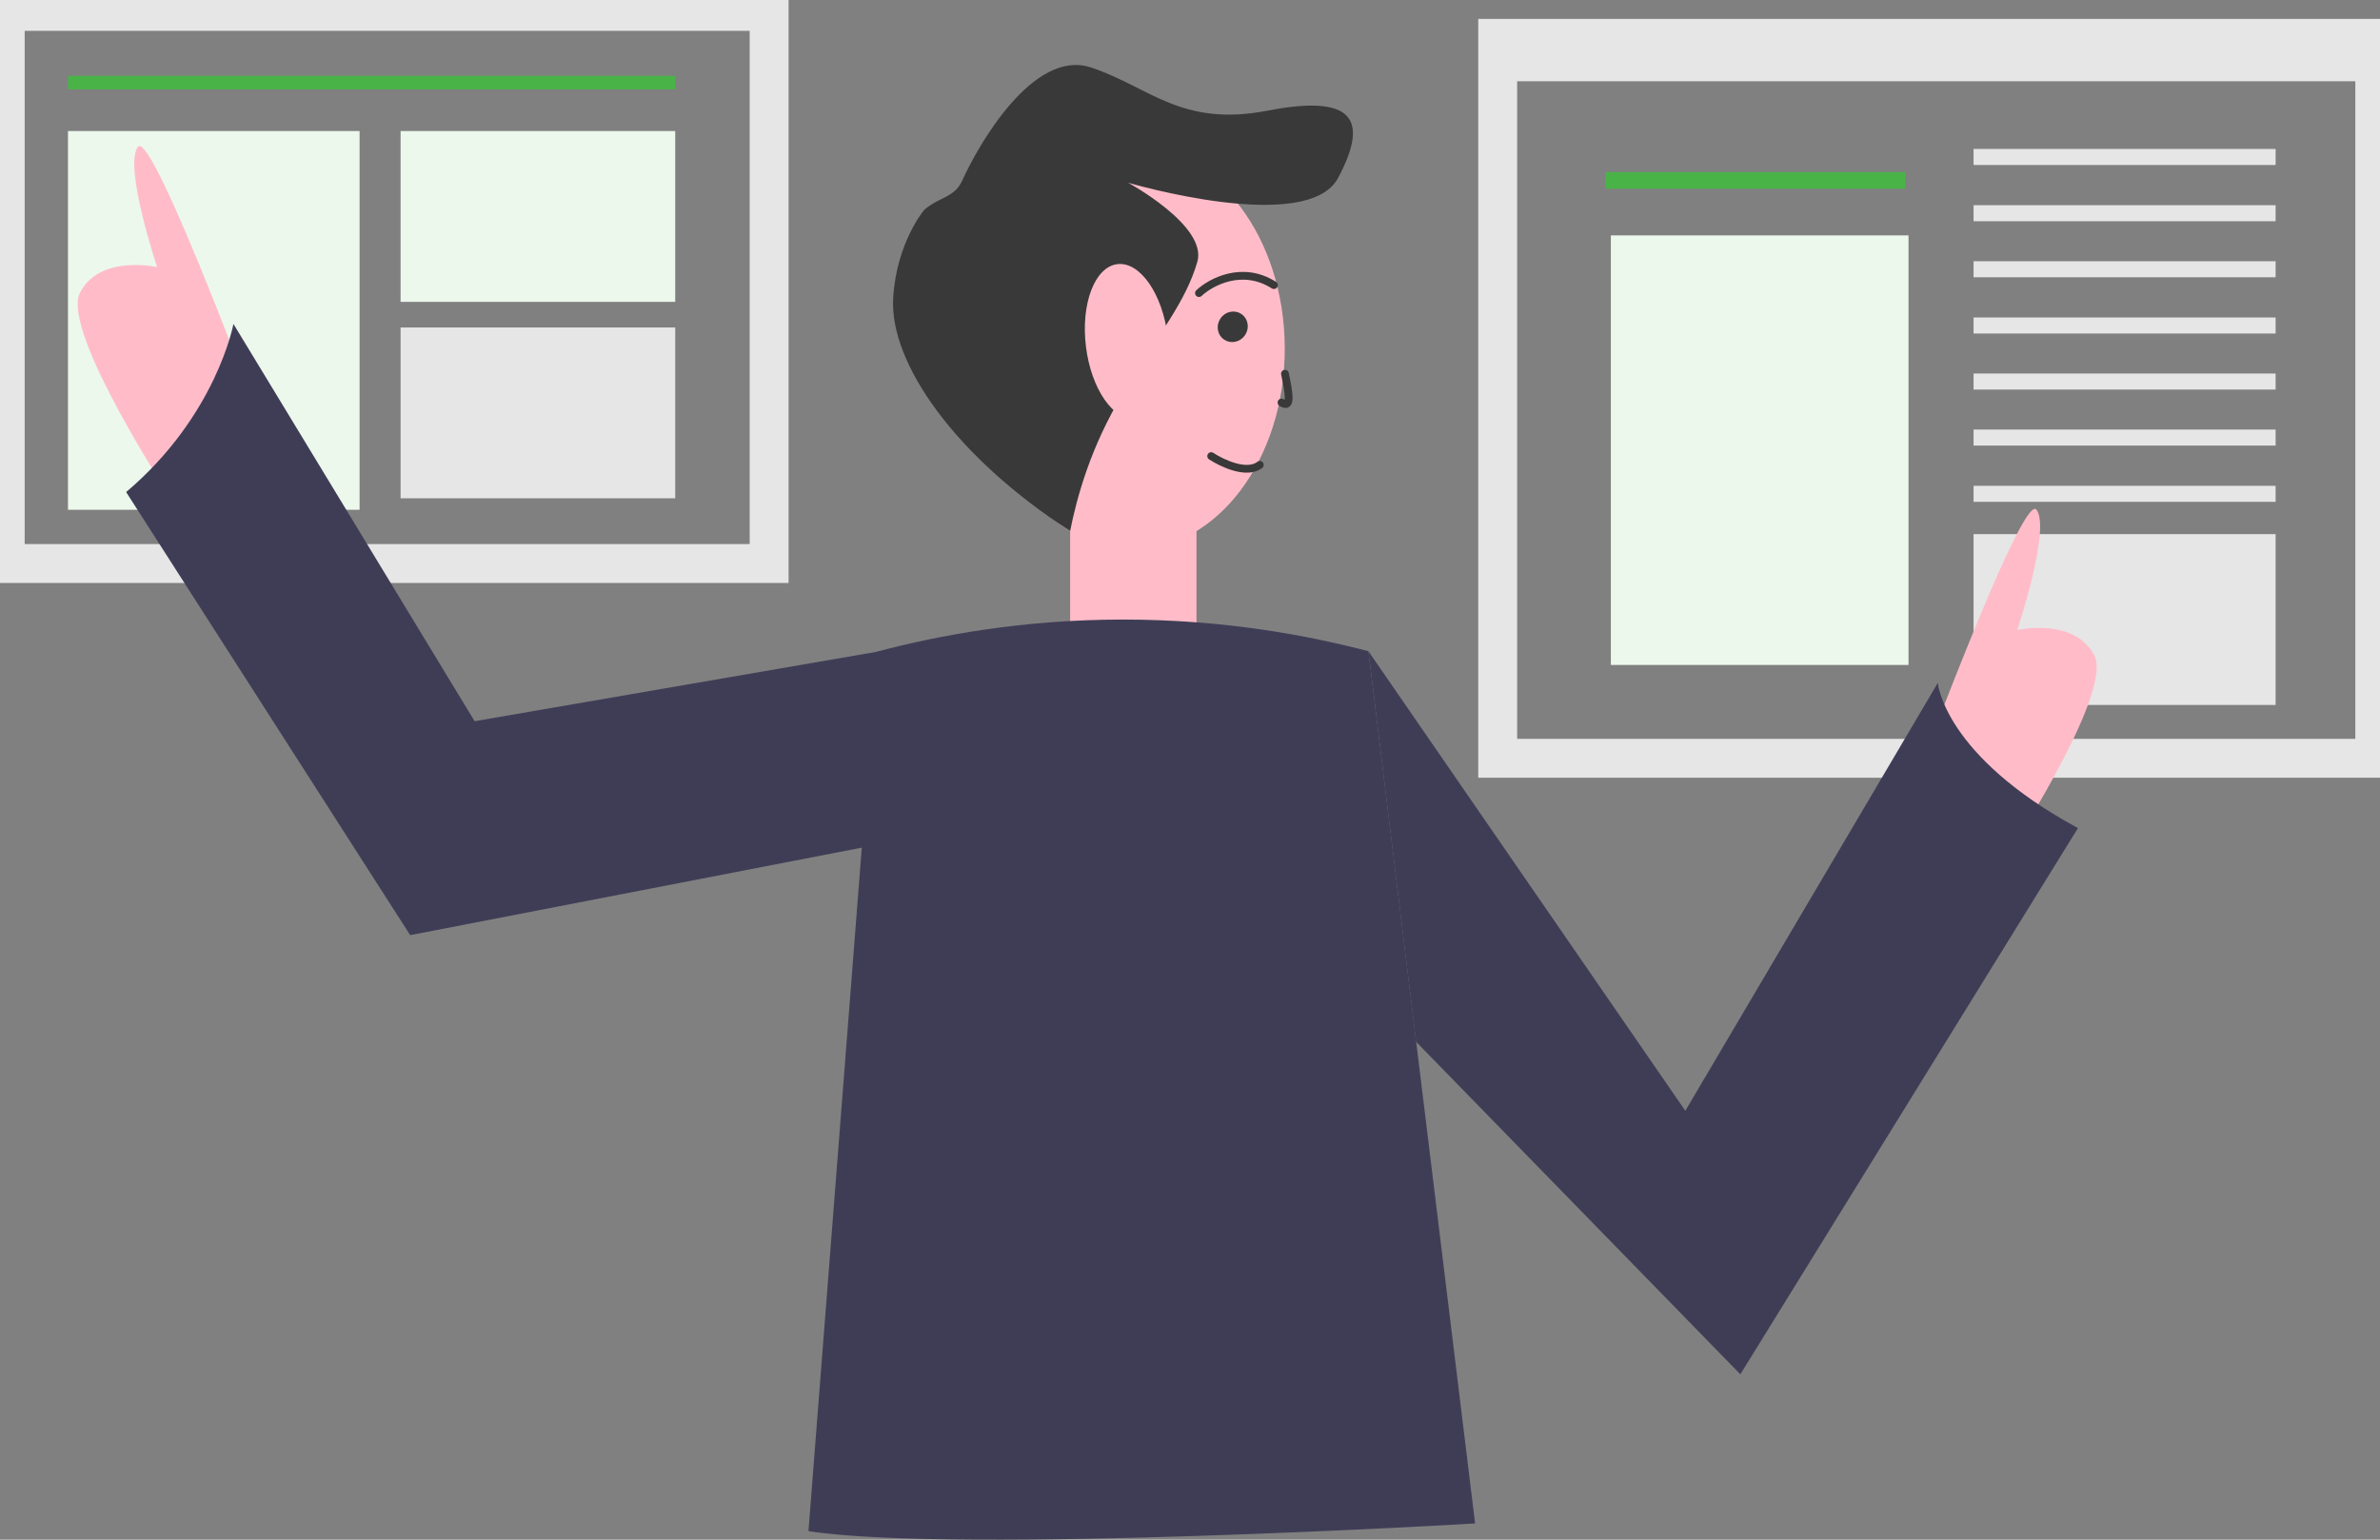 <?xml version="1.0" encoding="UTF-8"?> <svg xmlns="http://www.w3.org/2000/svg" width="306" height="198" viewBox="0 0 306 198" fill="none"><rect x="0" y="0" width="306" height="198" fill="#808080" stroke="none"/><g clip-path="url(#clip0_2599_37381)"><path d="M292.58 19.154H253.745V21.217H292.58V19.154Z" fill="#E6E6E6"></path><path d="M292.58 26.389H253.745V28.451H292.58V26.389Z" fill="#E6E6E6"></path><path d="M292.58 33.596H253.745V35.658H292.58V33.596Z" fill="#E6E6E6"></path><path d="M292.58 40.828H253.745V42.891H292.58V40.828Z" fill="#E6E6E6"></path><path d="M292.58 48.035H253.745V50.098H292.58V48.035Z" fill="#E6E6E6"></path><path d="M292.58 55.24H253.745V57.303H292.58V55.24Z" fill="#E6E6E6"></path><path d="M292.58 62.475H253.745V64.537H292.58V62.475Z" fill="#E6E6E6"></path><path d="M98.889 1.152H0.672V72.468H98.889V1.152Z" stroke="#E6E6E6" stroke-width="5" stroke-miterlimit="10"></path><path d="M46.231 16.852H8.74V65.556H46.231V16.852Z" fill="#EDF8ED"></path><path d="M86.814 16.852H51.502V38.819H86.814V16.852Z" fill="#EDF8ED"></path><path d="M86.814 42.113H51.502V64.081H86.814V42.113Z" fill="#E6E6E6"></path><path d="M292.58 68.689H253.745V90.657H292.58V68.689Z" fill="#E6E6E6"></path><path d="M305.328 4.93H192.561V97.516H305.328V4.93Z" stroke="#E6E6E6" stroke-width="5" stroke-miterlimit="10"></path><path d="M153.834 60.332H137.59V88.328H153.834V60.332Z" fill="#FFBCC8"></path><path d="M145.712 70.644C156.465 70.644 165.183 59.094 165.183 44.846C165.183 30.597 156.465 19.047 145.712 19.047C134.958 19.047 126.24 30.597 126.24 44.846C126.24 59.094 134.958 70.644 145.712 70.644Z" fill="#FFBCC8"></path><path d="M155.724 58.655C157.116 59.572 160.315 61.081 161.973 59.778" stroke="#393939" stroke-linecap="round"></path><path d="M165.209 48.062C165.684 50.372 166.158 52.682 164.766 51.764" stroke="#393939" stroke-linecap="round"></path><path d="M154.152 37.692C155.667 36.271 159.716 34.076 163.788 36.667" stroke="#393939" stroke-linecap="round"></path><path d="M159.672 42.802C159.209 43.505 158.31 43.688 157.675 43.27C157.041 42.852 156.855 41.954 157.318 41.251C157.781 40.548 158.68 40.365 159.315 40.783C159.949 41.201 160.136 42.099 159.672 42.802Z" fill="#393939" stroke="#393939"></path><path d="M112.767 83.799C120.646 81.71 131.458 79.674 144.394 79.674C157.33 79.674 168.061 81.683 175.941 83.746L189.657 195.916C189.657 195.916 123.175 199.854 103.945 196.907L112.767 83.799Z" fill="#3F3D56"></path><path d="M34.344 56.527C34.344 56.527 19.579 16.395 17.723 18.887C15.867 21.352 20.197 34.345 20.197 34.345C20.197 34.345 12.775 32.684 10.273 37.667C7.799 42.65 22.295 64.564 22.295 64.564L34.344 56.527Z" fill="#FFBCC8"></path><path d="M245.219 103.195C245.219 103.195 259.984 63.063 261.84 65.555C263.696 68.019 259.366 81.013 259.366 81.013C259.366 81.013 266.788 79.352 269.29 84.335C271.764 89.317 257.268 111.232 257.268 111.232L245.219 103.195Z" fill="#FFBCC8"></path><path d="M112.847 83.799L61.022 92.747L30.014 41.658C30.014 41.658 27.835 53.446 16.217 63.278L52.739 120.26L111.207 108.928L112.847 83.799Z" fill="#3F3D56"></path><path d="M175.941 83.746L216.685 142.845L249.146 87.818C249.146 87.818 249.899 97.141 267.165 106.491L223.758 176.734L182.073 133.977L175.941 83.746Z" fill="#3F3D56"></path><path d="M137.59 68.289C122.744 58.698 114.326 46.589 114.837 38.311C115.268 31.184 118.818 27.005 118.818 27.005C120.7 25.317 122.717 25.478 123.739 23.174C125.676 18.861 132.803 6.189 140.279 8.681C147.756 11.146 151.817 16.396 163.005 14.226C174.192 12.056 175.994 15.459 172.041 22.88C168.088 30.3 145.039 23.496 145.039 23.496C145.039 23.496 155.286 29.041 153.941 33.676C152.435 38.82 149.369 42.329 144.34 50.661C140.225 57.466 138.45 63.949 137.59 68.289Z" fill="#393939"></path><path d="M146.094 53.86C148.998 53.508 150.809 48.769 150.138 43.276C149.467 37.783 146.568 33.616 143.663 33.968C140.758 34.32 138.948 39.059 139.619 44.551C140.29 50.045 143.189 54.212 146.094 53.86Z" fill="#FFBCC8"></path><path d="M245.381 30.273H207.111V85.514H245.381V30.273Z" fill="#EDF8ED"></path><path d="M86.814 9.752H8.74V11.493H86.814V9.752Z" fill="#49B348"></path><path d="M244.978 22.129H206.412V24.272H244.978V22.129Z" fill="#49B348"></path><path d="M98.889 0H0.672V3.965H98.889V0Z" fill="#E6E6E6"></path><path d="M305.328 5.332H192.561V10.449H305.328V5.332Z" fill="#E6E6E6"></path></g><defs><clipPath id="clip0_2599_37381"><rect width="306" height="198" fill="white"></rect></clipPath></defs></svg> 